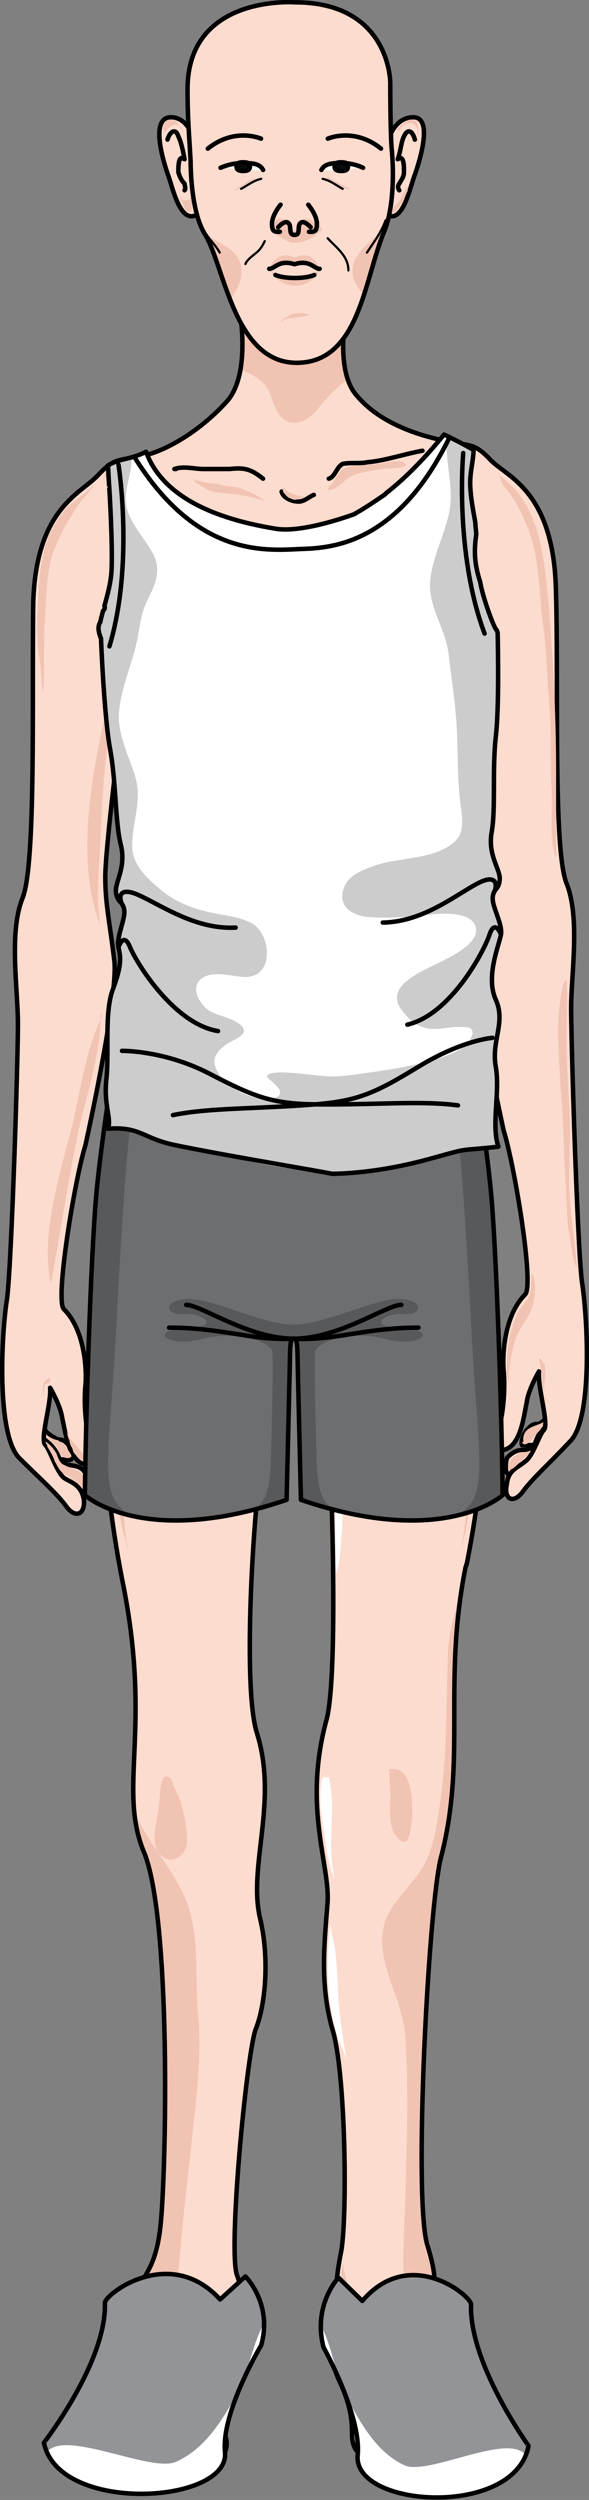 <?xml version="1.0" encoding="utf-8"?>
<!-- Generator: Adobe Illustrator 22.0.0, SVG Export Plug-In . SVG Version: 6.00 Build 0)  -->
<svg version="1.1" id="Layer_1" xmlns="http://www.w3.org/2000/svg" xmlns:xlink="http://www.w3.org/1999/xlink" x="0px" y="0px"
	 width="65.715px" height="278.522px" viewBox="0 0 65.715 278.522" enable-background="new 0 0 65.715 278.522"
	 xml:space="preserve">
<rect x="0" y="0" width="65.715" height="278.522" fill="#808080" stroke="none"/>
<g>
	<path fill-rule="evenodd" clip-rule="evenodd" fill="#FCDCCE" d="M57.081,164.229c-0.854,0.361-0.685-1.264-0.513-1.806
		c0.684-0.723,1.196-0.903,2.051-0.903c1.025-0.181,1.025-0.723,1.367-1.445c0.342-0.723,1.025-1.265,1.709-1.625
		c0.513,0.902-1.367,3.251-1.88,3.974c-0.683,0.722-1.88,1.265-2.222,1.986"/>
	<path fill-rule="evenodd" clip-rule="evenodd" fill="#FCDCCE" d="M61.345,157.731c0,0-0.864,0.739-1.21,0.923
		c-0.346,0-0.692,0-1.037,0.37c-0.519,0.37-1.037,1.478-0.863,2.032c1.728,0.185,3.974-0.739,3.455-2.955"/>
	<path fill="none" stroke="#000000" stroke-width="0.5" stroke-linecap="round" stroke-linejoin="round" stroke-miterlimit="10" d="
		M57.081,164.229c-0.854,0.361-0.685-1.264-0.513-1.806c0.684-0.723,1.196-0.903,2.051-0.903c1.025-0.181,1.025-0.723,1.367-1.445
		c0.342-0.723,1.025-1.265,1.709-1.625c0.513,0.902-1.367,3.251-1.88,3.974c-0.683,0.722-1.88,1.265-2.222,1.986"/>
	<path fill="none" stroke="#000000" stroke-width="0.5" stroke-linecap="round" stroke-linejoin="round" stroke-miterlimit="10" d="
		M61.331,157.731c0,0-0.86,0.728-1.205,0.908c-0.344,0-0.689,0-1.033,0.363c-0.516,0.364-1.032,1.454-0.859,1.999
		c0.516,0,0.859,0,1.376,0"/>
	<path fill-rule="evenodd" clip-rule="evenodd" fill="#FCDCCE" d="M9.272,166.084c0.855,0.181,0.684-1.445,0.342-1.807
		c-0.513-0.902-1.025-0.902-2.051-1.083c-0.854-0.182-0.854-0.542-1.196-1.265c-0.513-0.902-1.025-1.265-1.71-1.807
		c-0.512,0.904,1.368,3.252,1.881,3.975s1.88,1.264,2.222,1.986"/>
	<path fill-rule="evenodd" clip-rule="evenodd" fill="#FCDCCE" d="M5.019,159.406c0,0.177,0.861,0.706,1.206,0.882
		c0.345,0.177,0.688,0,1.033,0.353c0.517,0.352,1.033,1.411,0.69,1.94c-1.723,0.176-3.963-0.529-3.273-2.821"/>
	<path fill="none" stroke="#000000" stroke-width="0.5" stroke-linecap="round" stroke-linejoin="round" stroke-miterlimit="10" d="
		M8.931,166.065c1.196,0.359,1.025-1.44,0.684-1.801c-0.513-0.9-1.025-0.9-2.051-1.08c-0.854-0.18-0.854-0.54-1.196-1.26
		c-0.513-0.9-1.025-1.261-1.71-1.801c-0.512,0.9,1.368,3.24,1.881,3.961c0.513,0.72,1.88,1.26,2.222,1.98"/>
	<path fill="none" stroke="#000000" stroke-width="0.5" stroke-linecap="round" stroke-linejoin="round" stroke-miterlimit="10" d="
		M5.103,159.406c0,0.177,0.84,0.706,1.175,0.882c0.336,0.177,0.672,0,1.008,0.353c0.504,0.352,1.007,1.411,0.672,1.94
		c-0.336,0.176-0.839,0-1.176,0"/>
	<path fill-rule="evenodd" clip-rule="evenodd" fill="#FCDCCE" d="M39.099,32.193c0,0-2.223,8.576,0.685,11.86
		c2.735,3.283,7.353,4.561,10.089,5.108c2.735,0.547,3.077,0.183,4.959,2.189c1.881,1.824,6.84,3.466,7.182,14.048
		c0.341,10.399-0.342,29.191,1.197,33.023c1.538,3.831,0.513,10.035,0.513,13.866c0,4.014,0.684,26.272,1.196,30.469
		c0.684,4.379,1.197,15.508-1.367,17.88c-2.395,2.554-4.275,4.196-5.302,5.656c-1.025,1.276-2.052,0.729-1.709-0.913
		c0.171-1.642,1.196-1.824,2.052-2.555c0.854-0.547,1.539-2.919,2.052-3.466c0.684-0.547-0.684-4.743-0.513-6.568
		c0,0-1.197,2.008-1.368,3.467c-0.343,1.46-0.684,5.655-3.25,5.291c-0.513,0-0.854-0.73,0-2.189c0.685-1.46,0.856-4.926,0.685-6.568
		c-0.171-1.642,0-6.203,2.395-8.574c1.025-1.095-1.197-14.414-2.395-18.245c0,0-3.591-16.056-3.078-20.435
		c0.343-4.378,0.856-6.385,0.856-9.487c0-3.101-1.71-16.967-2.052-18.974c0,0,0.342,14.23-1.71,20.252
		c-1.881,6.021-1.026,10.947,0.855,13.501c1.881,2.554,1.197,3.649,1.368,8.575c0.171,4.927,4.788,28.827-0.342,54.734
		c-0.171,0.547-0.171,0.547-0.171,0.547c-2.565,12.953,0.171,21.164-2.736,32.293c-1.368,5.291-3.077,37.584-1.538,43.058
		c1.709,5.473,0.17,4.926,0.512,6.021c0.172,1.095,1.711,6.751,2.566,8.393c0.684,1.825,3.078,4.014,3.591,4.014
		c0.342,0.183,1.368,1.095,1.026,2.189c-0.343,1.643-1.711,0.547-1.711,0.547c-0.854,2.008-2.222,0.548-2.222,0.548
		c-0.856,2.372-2.907,0.365-2.907,0.365c-1.368,3.284-3.591,0-3.591,0c-0.171,1.642-1.539,1.824-2.907,1.824
		c-1.368,0-2.735-0.547-2.735-2.737c0-1.094,0-2.918-1.369-5.838c-1.367-2.919-0.684-4.014-0.17-7.298
		c0.513-3.466-0.855-1.276,0.342-7.298c0.683-3.831,0.513-20.068-1.026-24.813c-1.368-4.926-0.856-9.487-0.513-13.866
		c0.342-4.195-2.735-10.582-0.172-20.251c1.369-4.379,0.685-25.542,0.343-31.745c-0.514-6.204-2.565-11.859-2.565-15.143
		c0-3.467-1.709-4.014-1.881-0.365c0,3.467-1.367,9.123-2.735,15.509c-1.197,6.567-2.565,27.732-0.854,33.021
		c2.393,7.663-1.026,14.779,0.342,20.616c1.025,4.197,0.684,9.487-0.514,12.407c-1.025,3.102-3.078,24.63-2.052,27.367
		c1.026,2.736,0.171,4.013,0.171,5.108c0,1.095-1.539,6.75-1.71,8.21c-0.171,1.46-0.684,2.371,0.171,4.378
		c0.855,2.19-1.025,3.649-2.906,4.015c-1.711,0.364-2.736-1.277-2.736-1.277c-0.856,2.555-4.445,0.729-4.445,0.729
		c-1.539,1.277-3.078-0.364-3.078-0.364c-1.539,1.276-2.394-0.73-2.394-0.73c-0.684,0.73-1.539,1.095-2.393-0.364
		c-0.856-1.643,0.342-2.555,2.223-3.649c1.881-0.912,2.736-5.291,3.592-6.933c0.683-1.642,2.394-5.838,2.394-5.838
		c-0.685-2.92,1.881-2.372,2.564-8.758c0.684-6.386,1.539-33.57-1.539-40.686c-3.419-7.846,0.685-14.778-2.736-31.382
		c-5.129-26.089-0.513-51.084-0.342-55.828c0.172-4.926-0.513-6.203,1.368-8.575c1.881-2.554,2.736-6.385,0.856-12.588
		c-1.882-6.021-1.71-20.069-1.71-20.069c-0.342,1.824-2.053,15.69-2.053,18.792c0,3.102,0.514,5.108,1.026,9.487
		c0.342,4.378-3.249,20.434-3.249,20.434c-1.197,3.832-3.419,17.333-2.393,18.244c2.393,2.373,2.565,6.934,2.393,8.576
		c-0.171,1.642,0,5.108,0.685,6.567c0.854,1.46,0.513,2.189,0,2.189c-2.565,0.365-2.907-3.831-3.249-5.108
		c-0.172-1.459-1.368-3.466-1.368-3.466c0.171,1.642-1.197,5.838-0.513,6.385c0.513,0.548,1.196,2.919,2.052,3.65
		c0.854,0.547,1.881,0.729,2.223,2.371c0.171,1.643-0.854,2.189-1.881,0.912c-1.026-1.459-2.907-3.101-5.301-5.473
		c-2.566-2.555-2.052-13.684-1.368-17.88c0.513-4.378,1.197-26.455,1.197-30.469c0-4.014-1.026-10.216,0.513-14.048
		c1.539-3.83,1.026-22.623,1.197-33.022C4.045,56.642,9.004,55,10.885,52.993c1.881-2.007,2.223-1.642,4.959-2.189
		c2.735-0.547,6.669-2.919,9.575-6.203c2.736-3.285,1.197-10.765,1.197-10.765L39.099,32.193L39.099,32.193L39.099,32.193z"/>
	<path fill-rule="evenodd" clip-rule="evenodd" fill="#F1C3B3" d="M26.837,41.122c1.052,0.504,2.125,1.001,2.811,1.873
		c0.512,0.65,0.688,1.536,0.996,2.285c1.086,2.637,3.342,2.123,4.805,0.295c1.079-1.348,2.085-2.436,3.352-3.306
		c-1.307-3.875,0.299-10.076,0.299-10.076l-12.482,1.642C26.616,33.835,27.415,37.722,26.837,41.122z"/>
	<path fill-rule="evenodd" clip-rule="evenodd" fill="#F1C3B3" d="M46.6,260.664c1.92,3.908,5.071,7.333,7.928,10.891
		c0.335,0,0.67-0.199,0.816-0.903c0.342-1.095-0.685-2.007-1.026-2.189c-0.513,0-2.906-2.189-3.591-4.014
		c-0.854-1.642-2.394-7.298-2.566-8.393c-0.342-1.095,1.197-0.548-0.512-6.021c-1.539-5.474,0.17-37.767,1.538-43.058
		c2.674-10.236,0.577-18.007,2.219-29.267c-0.732,2.006-1.307,4.046-1.405,6.195c-0.257,5.621-0.064,11.311-0.891,16.892
		c-0.359,2.425-0.686,5.17-1.999,7.304c-0.99,1.607-2.383,2.889-3.402,4.464c-2.992,4.625,1.185,9.418,1.509,14.245
		c0.401,5.976,0.161,11.952,0.012,17.933C45.103,249.782,44.299,255.979,46.6,260.664z"/>
	<path fill-rule="evenodd" clip-rule="evenodd" fill="#F1C3B3" d="M7.123,273.206c0.854,1.459,1.71,1.095,2.393,0.364
		c0,0,0.131,0.304,0.381,0.601c1.312-1.349,2.331-3,3.013-4.997c0.62-1.815,1.135-3.659,1.868-5.434
		c0.686-1.657,1.828-2.954,2.788-4.443c1.709-2.65,2.271-5.126,2.525-8.23c0.351-4.283,0.872-8.548,1.329-12.82
		c0.482-4.494,1.103-9.226,0.683-13.748c-0.365-3.922,0.162-8.067-1.032-11.879c-1.145-3.65-3.928-6.403-5.617-9.785
		c-0.155-0.312-0.302-0.625-0.448-0.939c0.172,1.855,0.557,3.628,1.351,5.448c3.078,7.115,2.223,34.3,1.539,40.686
		c-0.684,6.386-3.249,5.838-2.564,8.758c0,0-1.711,4.196-2.394,5.838c-0.855,1.642-1.711,6.021-3.592,6.933
		C7.465,270.651,6.268,271.563,7.123,273.206z"/>
	<path fill-rule="evenodd" clip-rule="evenodd" fill="#F1C3B3" d="M13.296,147.216c1.681-1.279,2.564-2.977,2.946-5.031
		c0.644-3.453,0.822-7.034,0.586-10.536c-0.247-3.672-0.806-7.407-0.532-11.092c0.228-3.051,1.179-5.688,2.021-8.596
		c3.498-12.088,1.412-25.99-3.374-37.506c-0.839,1.464-1.245,3.459-1.367,5.024c-0.008,0.1-0.037,0.185-0.079,0.258
		c0.003,0.353,0.008,0.705,0.014,1.058c0.124-0.907,0.224-1.581,0.282-1.894c0,0-0.172,14.048,1.71,20.069
		c1.881,6.203,1.025,10.035-0.856,12.588c-1.881,2.372-1.196,3.649-1.368,8.575c-0.106,2.954-1.936,13.759-2.063,27.79
		C11.832,147.996,12.532,147.797,13.296,147.216z"/>
	<path fill-rule="evenodd" clip-rule="evenodd" fill="#F1C3B3" d="M48.291,131.319c1.027,2.603,2.175,5.329,4.314,7.214
		c0.538,0.474,1.093,0.954,1.696,1.352c-0.505-10.327-1.777-17.939-1.865-20.483c-0.171-4.926,0.513-6.021-1.368-8.575
		c-1.881-2.554-2.735-7.48-0.855-13.501c1.721-5.05,1.758-15.872,1.725-19.231c-0.281,0.328-0.902,0.344-1.017-0.194
		c-0.754-3.575-3.936-2.127-4.356,0.494c-0.178,1.112-0.222,2.225-0.245,3.349c-0.058,2.703-0.313,5.395-0.333,8.103
		c-0.026,3.545,0.064,7.103,0.493,10.626c0.425,3.499,0.981,6.853,0.786,10.398C46.891,117.725,45.687,124.722,48.291,131.319z"/>
	<path fill="none" stroke="#000000" stroke-width="0.5" stroke-linecap="round" stroke-linejoin="round" stroke-miterlimit="10" d="
		M39.099,32.193c0,0-2.223,8.576,0.685,11.86c2.735,3.283,7.353,4.561,10.089,5.108c2.735,0.547,3.077,0.183,4.959,2.189
		c1.881,1.824,6.84,3.466,7.182,14.048c0.341,10.399-0.342,29.191,1.197,33.023c1.538,3.831,0.513,10.035,0.513,13.866
		c0,4.014,0.684,26.272,1.196,30.469c0.684,4.379,1.197,15.508-1.367,17.88c-2.395,2.554-4.275,4.196-5.302,5.656
		c-1.025,1.276-2.052,0.729-1.709-0.913c0.171-1.642,1.196-1.824,2.052-2.555c0.854-0.547,1.539-2.919,2.052-3.466
		c0.684-0.547-0.684-4.743-0.513-6.568c0,0-1.197,2.008-1.368,3.467c-0.343,1.46-0.684,5.655-3.25,5.291
		c-0.513,0-0.854-0.73,0-2.189c0.685-1.46,0.856-4.926,0.685-6.568c-0.171-1.642,0-6.203,2.395-8.574
		c1.025-1.095-1.197-14.414-2.395-18.245c0,0-3.591-16.056-3.078-20.435c0.343-4.378,0.856-6.385,0.856-9.487
		c0-3.101-1.71-16.967-2.052-18.974c0,0,0.342,14.23-1.71,20.252c-1.881,6.021-1.026,10.947,0.855,13.501
		c1.881,2.554,1.197,3.649,1.368,8.575c0.171,4.927,4.788,28.827-0.342,54.734c-0.171,0.547-0.171,0.547-0.171,0.547
		c-2.565,12.953,0.171,21.164-2.736,32.293c-1.368,5.291-3.077,37.584-1.538,43.058c1.709,5.473,0.17,4.926,0.512,6.021
		c0.172,1.095,1.711,6.751,2.566,8.393c0.684,1.825,3.078,4.014,3.591,4.014c0.342,0.183,1.368,1.095,1.026,2.189
		c-0.343,1.643-1.711,0.547-1.711,0.547c-0.854,2.008-2.222,0.548-2.222,0.548c-0.856,2.372-2.907,0.365-2.907,0.365
		c-1.368,3.284-3.591,0-3.591,0c-0.171,1.642-1.539,1.824-2.907,1.824c-1.368,0-2.735-0.547-2.735-2.737
		c0-1.094,0-2.918-1.369-5.838c-1.367-2.919-0.684-4.014-0.17-7.298c0.513-3.466-0.855-1.276,0.342-7.298
		c0.683-3.831,0.513-20.068-1.026-24.813c-1.368-4.926-0.856-9.487-0.513-13.866c0.342-4.195-2.735-10.582-0.172-20.251
		c1.369-4.379,0.685-25.542,0.343-31.745c-0.514-6.204-2.565-11.859-2.565-15.143c0-3.467-1.709-4.014-1.881-0.365
		c0,3.467-1.367,9.123-2.735,15.509c-1.197,6.567-2.565,27.732-0.854,33.021c2.393,7.663-1.026,14.779,0.342,20.616
		c1.025,4.197,0.684,9.487-0.514,12.407c-1.025,3.102-3.078,24.63-2.052,27.367c1.026,2.736,0.171,4.013,0.171,5.108
		c0,1.095-1.539,6.75-1.71,8.21c-0.171,1.46-0.684,2.371,0.171,4.378c0.855,2.19-1.025,3.649-2.906,4.015
		c-1.711,0.364-2.736-1.277-2.736-1.277c-0.856,2.555-4.445,0.729-4.445,0.729c-1.539,1.277-3.078-0.364-3.078-0.364
		c-1.539,1.276-2.394-0.73-2.394-0.73c-0.684,0.73-1.539,1.095-2.393-0.364c-0.856-1.643,0.342-2.555,2.223-3.649
		c1.881-0.912,2.736-5.291,3.592-6.933c0.683-1.642,2.394-5.838,2.394-5.838c-0.685-2.92,1.881-2.372,2.564-8.758
		c0.684-6.386,1.197-34.665-1.881-41.78c-2.907-7.115,1.026-13.684-2.395-30.287c-5.129-26.089-0.513-51.084-0.342-55.828
		c0.172-4.926-0.513-6.203,1.368-8.575c1.881-2.554,2.736-6.385,0.856-12.588c-1.882-6.021-1.71-20.069-1.71-20.069
		c-0.342,1.824-2.053,15.69-2.053,18.792c0,3.102,0.514,5.108,1.026,9.487c0.342,4.378-3.249,20.434-3.249,20.434
		c-1.197,3.832-3.419,17.333-2.393,18.244c2.393,2.373,2.565,6.934,2.393,8.576c-0.171,1.642,0,5.108,0.685,6.567
		c0.854,1.46,0.513,2.189,0,2.189c-2.565,0.365-2.907-3.831-3.249-5.108c-0.172-1.459-1.368-3.466-1.368-3.466
		c0.171,1.642-1.197,5.838-0.513,6.385c0.513,0.548,1.196,2.919,2.052,3.65c0.854,0.547,1.881,0.729,2.223,2.371
		c0.171,1.643-0.854,2.189-1.881,0.912c-1.026-1.459-2.907-3.101-5.301-5.473c-2.566-2.555-2.052-13.684-1.368-17.88
		c0.513-4.378,1.197-26.455,1.197-30.469c0-4.014-1.026-10.216,0.513-14.048c1.539-3.83,1.026-22.623,1.197-33.022
		C4.045,56.642,9.004,55,10.885,52.993c1.881-2.007,2.223-1.642,4.959-2.189c2.735-0.547,6.669-2.919,9.575-6.203
		c2.736-3.285,1.197-10.765,1.197-10.765L39.099,32.193L39.099,32.193L39.099,32.193z"/>
	<path fill-rule="evenodd" clip-rule="evenodd" fill="#FCDCCE" d="M27.674,134.329c2.226,1.463,0.514,4.755,1.712,6.949
		c1.027,2.195,2.912,3.292,5.309,3.109c2.226-0.183,3.767-1.463,4.109-3.84c0.172-2.195-0.855-4.755,0.515-6.584"/>
	<path fill="none" stroke="#000000" stroke-width="0.5" stroke-linecap="round" stroke-linejoin="round" stroke-miterlimit="10" d="
		M29.986,131.013c1.556,1.461,1.556,4.933,1.729,7.125c0,1.828,0,2.924,2.246,2.74c1.9-0.182,1.9-1.462,1.9-3.471
		c0-1.827-0.346-3.837,0.346-5.664"/>
	<path fill="none" stroke="#000000" stroke-width="0.5" stroke-linecap="round" stroke-linejoin="round" stroke-miterlimit="10" d="
		M44.741,271.943c0-0.547-0.525-1.822-0.877-2.552"/>
	<path fill="none" stroke="#000000" stroke-width="0.5" stroke-linecap="round" stroke-linejoin="round" stroke-miterlimit="10" d="
		M48.49,271.943c0-0.542-1.011-1.988-1.516-2.712"/>
	<path fill="none" stroke="#000000" stroke-width="0.5" stroke-linecap="round" stroke-linejoin="round" stroke-miterlimit="10" d="
		M51.44,271.784c0,0-0.35-0.724-0.526-0.724c-0.175-0.361-0.35-0.723-0.526-0.902c-0.35-0.362-0.702-0.543-0.702-1.086"/>
	<path fill="none" stroke="#000000" stroke-width="0.5" stroke-linecap="round" stroke-linejoin="round" stroke-miterlimit="10" d="
		M53.675,271.225c-0.173-0.376-0.344-0.564-0.516-0.939c-0.173-0.189-0.344-0.564-0.516-0.752c-0.172-0.188-1.203-0.564-1.031-0.94"
		/>
	<path fill="none" stroke="#000000" stroke-width="0.5" stroke-linecap="round" stroke-linejoin="round" stroke-miterlimit="10" d="
		M19.459,273.778c0-0.367,0.159-0.735,0.159-1.103c0.159-0.368,0.319-0.735,0.319-1.104c0.159-0.734,0.159-1.286,0.159-2.02"/>
	<path fill="none" stroke="#000000" stroke-width="0.5" stroke-linecap="round" stroke-linejoin="round" stroke-miterlimit="10" d="
		M14.927,274.496c-0.174-0.184,0-0.732,0.175-1.097c0.174-0.183,0.521-0.365,0.869-0.548c0.174-0.366,0.174-0.914,0.348-1.28
		c0.175-0.548,0.349-0.914,0.349-1.462"/>
	<path fill="none" stroke="#000000" stroke-width="0.5" stroke-linecap="round" stroke-linejoin="round" stroke-miterlimit="10" d="
		M11.882,274.097c0-0.365,0.173-0.911,0.345-1.276c0.174-0.547,0.347-0.729,0.691-1.094c0.518-0.365,0.691-0.912,1.037-1.458"/>
	<path fill="none" stroke="#000000" stroke-width="0.5" stroke-linecap="round" stroke-linejoin="round" stroke-miterlimit="10" d="
		M9.33,273.618c0.169-0.554,0.338-1.109,0.508-1.849c0.169-0.37,0.169-0.555,0.508-0.924c0.34-0.186,1.696-0.555,1.357-1.294"/>
	<path fill="none" stroke="#000000" stroke-width="0.5" stroke-linecap="round" stroke-linejoin="round" stroke-miterlimit="10" d="
		M14.115,64.256c0.159,0.729,0.638,1.458,0.797,2.186c0,0.911,0,1.457-0.159,2.368c-0.319,1.276-0.478,2.733-0.638,4.19
		c-0.16,2.004-0.319,4.371-0.319,6.011"/>
	<path fill="none" stroke="#000000" stroke-width="0.5" stroke-linecap="round" stroke-linejoin="round" stroke-miterlimit="10" d="
		M51.407,63.938c0.17,0.548-0.513,1.462-0.685,2.011c0,0.549,0,1.098,0,1.647c0.172,1.462,0.342,2.926,0.513,4.389
		c0.342,1.829,0.513,3.841,0.684,5.67"/>
	<path fill="#F1C3B3" d="M17.738,70.875c0-0.792,0.606-1.435,1.355-1.435c0.749,0,1.356,0.643,1.356,1.435
		c0,0.794-0.607,1.436-1.356,1.436C18.345,72.311,17.738,71.669,17.738,70.875L17.738,70.875z"/>
	<path fill="#F1C3B3" d="M44.75,70.875c0-0.792,0.588-1.435,1.315-1.435c0.727,0,1.317,0.643,1.317,1.435
		c0,0.794-0.59,1.436-1.317,1.436C45.338,72.311,44.75,71.669,44.75,70.875L44.75,70.875z"/>
	<path fill="none" stroke="#000000" stroke-width="0.5" stroke-linecap="round" stroke-linejoin="round" stroke-miterlimit="10" d="
		M19.629,52.252h-0.17c1.023-0.359,2.217,0,3.239,0c1.023,0,2.047,0,2.898,0c1.705-0.179,2.388,0,3.752,1.077"/>
	<path fill="none" stroke="#000000" stroke-width="0.5" stroke-linecap="round" stroke-linejoin="round" stroke-miterlimit="10" d="
		M31.423,54.765c0.171,0.745,1.195,1.117,1.88,1.117c0.683,0,1.195-0.558,1.708-0.745"/>
	<path fill="none" stroke="#000000" stroke-width="0.5" stroke-linecap="round" stroke-linejoin="round" stroke-miterlimit="10" d="
		M36.686,53.329c0.686-0.183,0.856-1.281,1.542-1.647c0.856-0.183,1.884,0,2.74-0.183c2.056-0.183,4.11-0.916,6.166-1.281"/>
	<path fill="none" stroke="#000000" stroke-width="0.5" stroke-linecap="round" stroke-linejoin="round" stroke-miterlimit="10" d="
		M32.061,61.624c0,0.16,1.555,0,2.073,0"/>
	<path fill="none" stroke="#000000" stroke-width="0.5" stroke-linecap="round" stroke-linejoin="round" stroke-miterlimit="10" d="
		M32.379,64.096c0.346,0.718,1.556,0.18,2.074,0.18"/>
	<path fill="none" stroke="#000000" stroke-width="0.5" stroke-linecap="round" stroke-linejoin="round" stroke-miterlimit="10" d="
		M32.061,68.643c0,0.159,1.566,0,1.914,0"/>
	<path fill="none" stroke="#000000" stroke-width="0.5" stroke-linecap="round" stroke-linejoin="round" stroke-miterlimit="10" d="
		M29.986,77.632c1.202-0.364,2.062-1.094,3.436-1.094c1.374,0,2.233,0.547,3.264,1.276"/>
	<path fill="none" stroke="#000000" stroke-width="0.5" stroke-linecap="round" stroke-linejoin="round" stroke-miterlimit="10" d="
		M33.655,87.801c-0.683,0.184-1.194-0.734-2.047-0.367c-0.683,0.367-1.535,1.102-2.048,1.837c-0.853,1.101-1.535,2.571-2.047,3.857"
		/>
	<path fill="none" stroke="#000000" stroke-width="0.5" stroke-linecap="round" stroke-linejoin="round" stroke-miterlimit="10" d="
		M21.852,100.625c-0.513,1.256-1.368,1.794-2.393,2.154"/>
	<path fill="none" stroke="#000000" stroke-width="0.5" stroke-linecap="round" stroke-linejoin="round" stroke-miterlimit="10" d="
		M35.33,88.901c2.065,1.464,3.098,4.392,4.303,6.77c0.516,1.281,1.205,2.745,2.065,3.659c0.688,0.915,2.409,2.013,3.442,2.013"/>
	<path fill-rule="evenodd" clip-rule="evenodd" fill="#343434" d="M32.762,107.883c-0.351-0.551-0.526-1.101,0-1.467
		c0.352-0.367,1.053-0.367,0.878,0.183C33.288,106.782,32.061,107.149,32.762,107.883"/>
	<path fill-rule="evenodd" clip-rule="evenodd" fill="#343434" d="M15.63,114.822c1.021,0.539,1.702,1.436,2.553,2.154"/>
	<path fill-rule="evenodd" clip-rule="evenodd" fill="#343434" d="M50.165,114.981c-0.334,0.897-1.334,1.615-1.835,2.154"/>
	<path fill="none" stroke="#000000" stroke-width="0.5" stroke-linecap="round" stroke-linejoin="round" stroke-miterlimit="10" d="
		M27.514,134.329c2.397,1.646,0.685,4.755,1.884,6.949c1.028,2.379,2.912,3.292,5.138,3.109c2.397,0,3.767-1.28,4.109-3.84
		c0.343-2.195-0.685-4.755,0.514-6.584"/>
	<path fill-rule="evenodd" clip-rule="evenodd" fill="#F1C3B3" d="M30.705,35.224c0.172,0,0.172-0.17,0.344-0.17
		c0.344-0.342,0.689-0.342,1.204-0.342c0.518-0.17,1.205-0.17,1.722-0.341c-0.517-0.342-1.204-0.172-1.722-0.172
		c-0.516,0.172-1.032,0.513-1.376,0.855"/>
	<path fill-rule="evenodd" clip-rule="evenodd" fill="#F1C3B3" d="M21.612,53.329c0.515,0.365,1.714,0.546,2.399,0.546
		c0.686,0.182,1.542,0.365,2.228,0.365c1.371,0.365,2.4,0.911,3.428,1.641c-1.37-0.547-2.742-0.73-4.284-0.911
		c-0.686,0-1.543-0.183-2.229-0.365c-0.514-0.365-1.027-0.729-1.542-0.911c0,0,0,0,0.171,0"/>
	<path fill-rule="evenodd" clip-rule="evenodd" fill="#F1C3B3" d="M31.423,54.463c0-0.177,0.17,0.177,0.17,0.355
		c0.17,0.176,0.51,0.709,0.85,0.709c0.511,0.354,1.021,0,1.532-0.177c-0.852-0.177-1.872-0.356-2.382-1.064"/>
	<path fill-rule="evenodd" clip-rule="evenodd" fill="#F1C3B3" d="M31.103,61.305c0.337,0,0.844,0,1.183,0
		c0.506-0.159,1.013-0.159,1.689-0.319c-1.014-0.319-1.858-0.319-2.703,0.319"/>
	<path fill-rule="evenodd" clip-rule="evenodd" fill="#F1C3B3" d="M31.263,63.777c0.851-0.16,1.701,0.478,2.552,0.319
		c-0.339-0.319-1.701-0.638-2.212-0.479"/>
	<path fill-rule="evenodd" clip-rule="evenodd" fill="#F1C3B3" d="M31.041,68.643h-0.178c0.884,0,1.59-0.359,2.474-0.359
		c-0.354-1.077-1.767,0.179-2.119,0.359"/>
	<path fill-rule="evenodd" clip-rule="evenodd" fill="#F1C3B3" d="M35.809,132.129c-0.337,0.913-0.505,2.191-0.505,3.286
		c0,1.278,0.168,2.556,0,3.651c-0.169,0.548-0.337,1.278-0.674,1.278s-0.337,0-0.337-0.183c0-0.183,0.169-0.365,0.169-0.548
		c0-0.365,0.168-0.729,0.168-1.095c0-1.643,0.169-4.016,0.842-5.659C35.472,132.677,35.64,132.311,35.809,132.129"/>
	<path fill-rule="evenodd" clip-rule="evenodd" fill="#F1C3B3" d="M36.013,138.052c0,0.181,0,0.362,0,0.723c0,0.361,0,0.722,0,1.263
		c-0.169,0.542-0.505,0.903-0.843,1.264c1.348-0.541,1.516-1.986,1.011-3.43"/>
	<path fill-rule="evenodd" clip-rule="evenodd" fill="#F1C3B3" d="M13.591,65.612c1.88,0.91,0.171,7.643-0.171,9.462
		c-0.342,2.548-1.025,4.914-1.367,7.461c-0.513,3.64-0.684,7.46-0.854,11.282c-0.171,3.093-0.513,6.187,0,9.28
		c-2.906-7.279-0.854-17.469,0.854-24.93c0.854-4.185,1.709-8.188,1.709-12.556"/>
	<path fill-rule="evenodd" clip-rule="evenodd" fill="#F1C3B3" d="M55.668,52.931c4.484,3.105,5.001,8.769,5.518,14.066
		c0.518,6.212,0.861,12.606,0.861,19c0,3.289,0,6.395,0,9.683c-0.861-2.375-0.344-5.299-0.517-7.856
		c-0.172-2.923,0-5.664-0.172-8.587c-0.346-3.471-0.346-6.942-0.862-10.23c-0.345-3.105-0.345-6.76-1.38-9.5
		c-0.518-1.644-1.897-4.567-3.104-5.481l0.172,0.183"/>
	<path fill-rule="evenodd" clip-rule="evenodd" fill="#F1C3B3" d="M56.734,163.952c-0.348-1.488,1.222-2.232,2.443-2.232
		c0,0.186-0.872,0.744-1.047,1.116c-0.523,0.373-0.872,0.931-1.396,0.931"/>
	<path fill-rule="evenodd" clip-rule="evenodd" fill="#F1C3B3" d="M58.391,160.663L58.391,160.663
		c-0.171-1.66,1.197-1.66,2.223-2.213c0,0.737-0.685,1.106-1.025,1.659c-0.172,0.185-1.025,1.291-1.368,0.554"/>
	<path fill-rule="evenodd" clip-rule="evenodd" fill="#F1C3B3" d="M60.135,151.351c0.173,0.911,0.346,1.64,0.346,2.553
		c0.173,0.911,0.345,1.64,0.691,2.552c-0.519-0.912-0.519-2.006-0.347-2.917c0-0.548,0-1.095,0-1.459
		c-0.172-0.182-0.345-0.364-0.518-0.729"/>
	<path fill-rule="evenodd" clip-rule="evenodd" fill="#F1C3B3" d="M63.207,109.159c0.165,2.191,0,4.383,0,6.393
		c0,2.739,0.165,5.478,0.33,8.218c0.165,3.104-0.165,6.21,0,9.314c0.165,2.739,0.659,5.479,0.824,8.218
		c-0.659-1.278-0.659-3.287-0.989-4.566c-0.165-2.009-0.165-3.835-0.329-5.844c-0.165-3.105-0.165-6.209-0.494-9.497
		c-0.165-3.835-0.659-8.035,0.329-11.871"/>
	<path fill-rule="evenodd" clip-rule="evenodd" fill="#F1C3B3" d="M48.499,104.932c0.507,0.913,0.507,2.375,0.675,3.471
		c0.169,0.731,0.507,1.462,0.844,2.193c0.506,1.096,1.518,1.827,1.686,3.105c0.507,1.644,0.169,3.654,0.169,5.298
		c0,2.558,0.507,4.933,0.844,7.308c-1.013-2.192-1.181-4.75-1.181-7.308c0-0.548,0.168-2.01-0.169-2.558
		c-0.169-0.365-0.675-0.183-1.182,0c0.844-0.731,1.182-2.009,0.844-3.105c-0.337-1.279-1.518-0.914-2.53-1.096
		c-0.169-1.097,0.169-2.375,0-3.472C48.499,107.49,48.499,106.211,48.499,104.932"/>
	<path fill-rule="evenodd" clip-rule="evenodd" fill="#F1C3B3" d="M38.925,138.51c0.516,2.771-0.687,6.279-3.436,6.649
		c1.203,0.37,3.264-0.738,3.779-2.031c0.688-1.479,0.172-2.77-0.172-4.063"/>
	<path fill-rule="evenodd" clip-rule="evenodd" fill="#F1C3B3" d="M5.103,160.603c0.505,0.37,0.842,0.739,1.179,1.296
		c0.168,0.37,0.337,1.11,0.842,1.296c1.011,0.556,2.188,0.556,2.357,1.852c0,0.37,0.168,0.74-0.169,0.74
		c-0.168,0-0.505-0.37-0.673-0.555c-0.505-0.371-0.842-0.741-1.347-0.926c-0.674-0.371-0.843-0.927-1.179-1.482
		c-0.169-0.555-0.506-1.11-0.843-1.666c0-0.185,0-0.185-0.168-0.37"/>
	<path fill-rule="evenodd" clip-rule="evenodd" fill="#F1C3B3" d="M5.103,159.725c0.169,0.359,0.169,0.538,0.338,0.718
		c0.169,0.18,0.506,0.359,0.675,0.538c0.339,0.359,0.507,0.898,0.846,1.256c0.168,0.181,0.844,0.36,1.013,0
		c0-0.179-0.507-0.896-0.676-1.075c-0.169-0.359-0.676-0.539-0.844-0.719c-0.339,0-1.014-0.358-1.183-0.538"/>
	<path fill-rule="evenodd" clip-rule="evenodd" fill="#F1C3B3" d="M7.415,159.406c0,0,0.173,0.898,0.346,1.077
		c0,0.358,0.173,0.718,0.346,0.897c0,0.358,0.173,0.538,0.346,0.718c0.173,0.18,0.346,0.538,0.691,0.538
		c0.173,0.18,0.519,0.18,0.691,0.18c0.345,0,0.69,0.18,0.518-0.18c-0.174-0.18-0.518-0.358-0.691-0.358
		c-0.346-0.359-0.691-0.539-0.864-0.898C8.279,160.841,7.588,160.124,7.415,159.406"/>
	<path fill-rule="evenodd" clip-rule="evenodd" fill="#F1C3B3" d="M5.581,154.07c-0.176,0-0.351,0-0.526,0.189
		c-0.176,0.188-0.176,0.942-0.176,1.319c-0.175-0.754-0.175-1.885,0.702-2.073"/>
	<path fill-rule="evenodd" clip-rule="evenodd" fill="#F1C3B3" d="M11.229,112.828c0,4.553-1.388,8.558-2.428,12.929
		c-1.215,5.826-2.083,11.654-3.123,17.299c-1.215-5.463,1.04-12.383,2.429-17.846c0.867-3.824,1.561-8.558,3.296-12.019"/>
	<path fill-rule="evenodd" clip-rule="evenodd" fill="#F1C3B3" d="M14.133,51.75c-0.685-0.176-1.371,0-1.885,0.526
		c-0.172,0-0.686,0.526-0.515,0.878c0.172,0.175,1.028-0.352,1.371-0.527c0.515,0,1.028,0,1.542,0.176c0.172,0,0.857,0.352,1.2,0
		C16.188,52.452,14.476,51.926,14.133,51.75"/>
	<path fill-rule="evenodd" clip-rule="evenodd" fill="#F1C3B3" d="M10.525,53.888c-0.862,1.091-2.241,1.819-3.276,2.911
		c-1.207,1.456-2.069,3.093-2.414,4.913c-0.518,2.184-0.518,4.548-0.69,6.914c0,1.455,0,2.911,0.172,4.367
		c0.346,1.273,0.173,2.911,0.518,4.185c0.173-2.729,0-5.458,0.173-8.188c0.172-2.183,0.172-4.549,0.69-6.732
		c0.518-1.638,1.38-3.457,2.242-4.731c0.689-1.273,1.552-2.184,2.414-3.274"/>
	<path fill-rule="evenodd" clip-rule="evenodd" fill="#F1C3B3" d="M36.698,54.236c0.517-0.369,0.86-1.293,1.376-1.847
		c0.688-0.554,1.204-0.369,2.064-0.554c1.032,0,2.236-0.185,3.269-0.37c0.516,0,1.548-0.37,1.893,0.37
		c-0.516,0.369-1.893,0.369-2.408,0.369c-1.204,0.185-2.408,0.37-3.441,0.739c-1.031,0.369-1.72,1.662-2.924,1.662"/>
	<path fill-rule="evenodd" clip-rule="evenodd" fill="#F1C3B3" d="M15.49,110.994c-1.206,1.824-2.067,3.101-1.896,5.656
		c0.345,2.918,0.173,6.02-0.517,8.939c0.517-2.189,0.861-4.379,1.034-6.568c0.172-0.912,0.861-4.014,2.066-2.19
		c-0.688-0.546-2.066-1.642-1.378-2.736c0.345-1.095,1.895-0.913,2.584-0.365c-0.689-1.094-1.894-1.094-1.723-2.736"/>
	<path fill-rule="evenodd" clip-rule="evenodd" fill="#F1C3B3" d="M13.228,129.976c-0.505,1.641-0.337,3.83-0.337,5.654
		c-0.168,1.824-0.168,3.648-0.336,5.472c-0.169,3.83-0.169,7.661-0.506,11.309c-0.168,3.465,0.169,7.295,0.506,10.761
		c0.336,3.831,1.01,7.661,2.356,11.309c-0.842-2.006-1.01-4.377-1.178-6.566c-0.337-2.735-0.506-5.653-0.674-8.39
		c-0.337-4.195,0-8.208,0-12.402c0-3.284-0.169-6.567,0.337-9.85c0.168-1.824-0.169-4.377,0.168-6.201"/>
	<path fill-rule="evenodd" clip-rule="evenodd" fill="#F1C3B3" d="M19.072,198.178c-1.374-1.286-1.203,2.574-1.374,3.31
		c-0.172,1.471-1.031,3.861,0.171,5.147c1.031,1.105,2.577,0.368,2.921-0.918c0.344-1.288-0.516-5.148-1.03-5.884"/>
	<path fill-rule="evenodd" clip-rule="evenodd" fill="#F1C3B3" d="M43.394,197.121c2.702-0.548,2.702,3.833,2.533,5.84
		c-0.168,1.644-0.506,3.104-1.688,1.644c-1.014-1.277-0.676-3.285-0.676-4.746"/>
	<path fill-rule="evenodd" clip-rule="evenodd" fill="#F1C3B3" d="M16.166,254.022c-0.342,0.549-0.684,1.464-0.855,2.014
		c0,0.366,0.171,0.549,0.171,0.916c0,0.365-0.171,0.915-0.343,1.281c-0.341,1.099-0.854,2.197-1.366,3.296
		c-0.343,0.732-0.684,1.465-0.855,2.197c-0.341,1.099-0.683,2.197-1.196,3.113c0.172-0.55,0.514-1.099,0.856-1.648
		c0.513-1.099,0.853-2.015,1.366-3.112c0.684-1.282,1.196-2.565,1.71-4.029c0.171-0.732,0.513-1.647,0.513-2.563
		c0.171-0.549,0-1.099,0.342-1.647"/>
	<path fill-rule="evenodd" clip-rule="evenodd" fill="#F1C3B3" d="M38.254,251.685c0,1.278-0.518,2.74,0,4.02
		c0.519,1.096,0,2.558-0.346,3.837c-0.172,1.096-0.345,2.375-0.172,3.288c0.345,1.645,1.382,3.107,1.9,4.567
		c-0.346-1.645-1.036-3.288-1.21-4.933c-0.346-1.645,0.519-3.288,0.864-4.933C39.464,255.521,38.254,253.694,38.254,251.685"/>
	<path fill-rule="evenodd" clip-rule="evenodd" fill="#F1C3B3" d="M47.66,256.414c0.171,0.911,0.686,2.005,0.856,2.917
		c0.343,0.911,0.514,1.822,0.686,2.734c0.515,1.823,1.37,3.099,2.398,4.375c-1.884-0.729-2.57-3.828-3.255-5.651
		c-0.343-1.094-1.371-3.464-1.028-4.558"/>
	<path fill-rule="evenodd" clip-rule="evenodd" fill="#F1C3B3" d="M44.071,271.385c0.335,0.362,0.168,0.725-0.168,0.906
		c-0.334,0-0.502-0.182-0.837-0.182c0.167,0.363,0.167,0.726,0.335,1.088c0,0.181,0,0.181,0.168,0.181
		c0.167,0,0.502-0.181,0.502-0.362c0.335-0.362,0.67-1.269,0.168-1.631"/>
	<path fill-rule="evenodd" clip-rule="evenodd" fill="#F1C3B3" d="M47.532,272.156c0.479,0,0.32-0.744,0.32-0.931
		c0.318,0.186,0.478,0.931,0.159,1.303c0,0-0.319,0.372-0.479,0.372c0,0,0-0.186,0-0.372"/>
	<path fill-rule="evenodd" clip-rule="evenodd" fill="#F1C3B3" d="M50.404,271.736c0.175,0.176,0.526-0.351,0.526-0.351
		c0,0.175,0.351,0.351,0.175,0.526c0,0.176-0.526,0.352-0.526,0"/>
	<path fill-rule="evenodd" clip-rule="evenodd" fill="#F1C3B3" d="M49.526,268.434c0,0.191,0.159,0.191,0.319,0.383
		c0,0.191,0.16,0.383,0.16,0.574c0-0.383,0-0.957-0.32-0.957"/>
	<path fill-rule="evenodd" clip-rule="evenodd" fill="#F1C3B3" d="M51.44,268.294c0.319,0,0.479,0.179,0.479,0.538
		c0-0.359,0-0.538-0.319-0.717"/>
	<path fill-rule="evenodd" clip-rule="evenodd" fill="#F1C3B3" d="M52.956,270.907c0.199,0.173,0.199,0.346,0,0.518
		c0,0-0.399,0.347-0.199,0.347c0.398,0.172,0.599-0.347,0.599-0.347c0-0.172,0-0.345-0.2-0.518"/>
	<path fill-rule="evenodd" clip-rule="evenodd" fill="#F1C3B3" d="M46.576,268.633L46.576,268.633
		c0.358,0.199,0.718,0.199,0.718,0.598c0-0.199-0.18-0.797-0.539-0.797"/>
	<path fill-rule="evenodd" clip-rule="evenodd" fill="#F1C3B3" d="M43.704,269.231c0.16-0.159,0.478,0.32,0.478,0.479
		c0.319-0.159-0.159-0.639-0.478-0.639"/>
	<path fill-rule="evenodd" clip-rule="evenodd" fill="#F1C3B3" d="M24.376,269.391c-0.339,0-0.845,0.183-0.845,0.364
		c-0.17,0.367-0.17,1.097-0.17,1.462c-0.168,0.73-0.168,1.462-0.168,2.376c-0.338,0-0.338-0.184-0.507-0.184
		c-0.169-0.183-0.338-0.183-0.507-0.366h-0.169c0.507,0.55,0.507,1.279,0.169,1.828c0.507,0.182,1.014-0.366,1.521-0.73
		c0.337-0.183,0.676-0.548,0.844-0.914c0.338-0.548,0.169-1.097,0.169-1.643c0-0.366-0.169-0.732-0.169-1.278l-0.168-0.731"/>
	<path fill-rule="evenodd" clip-rule="evenodd" fill="#F1C3B3" d="M11.547,272.9c0,0.178,0,0.532-0.175,0.71
		c0,0.177-0.352,0.531-0.527,0c0.176,0.353,0.176,0.886,0.527,0.708c0.35-0.355,0.35-0.886,0.35-1.24"/>
	<path fill-rule="evenodd" clip-rule="evenodd" fill="#F1C3B3" d="M8.978,271.943c-0.176,0.367,0,0.918-0.526,0.734
		c0.175,0.184,0.175,0.366,0.175,0.733c0,0.184-0.175,0.367,0.176,0.367c0.527-0.184,0.352-1.468,0.352-1.835"/>
	<path fill-rule="evenodd" clip-rule="evenodd" fill="#F1C3B3" d="M13.955,269.742c0.319,0,0.319,0.176,0.319,0.527
		c0.319-0.352,0.159-0.703-0.159-0.878"/>
	<path fill-rule="evenodd" clip-rule="evenodd" fill="#F1C3B3" d="M16.508,269.737c0.351,0.173,0.701,0.173,0.701,0.69
		c0.176-0.345,0.176-1.036-0.351-1.036"/>
	<path fill-rule="evenodd" clip-rule="evenodd" fill="#F1C3B3" d="M19.937,269.012c0.318,0,0.318,0.359,0.318,0.539
		c0.319-0.18,0.16-0.719-0.159-0.719"/>
	<path fill-rule="evenodd" clip-rule="evenodd" fill="#F1C3B3" d="M52.966,130.534c0,0,2.542,25.144-1.525,42.271
		C51.44,172.805,53.813,160.234,52.966,130.534L52.966,130.534z"/>
	<path fill-rule="evenodd" clip-rule="evenodd" fill="#FFFFFF" d="M34.612,146.053c0.17,2.01,0.682,4.384,1.022,6.393
		c0.341,2.009,0.681,3.836,1.022,5.662c0.341,2.923,0.511,5.662,0.681,8.585c0.171,2.74,0,5.663,0.171,8.585
		c0.511-1.461,0.511-3.653,0.682-5.114c0-2.191,0.171-4.384,0-6.393c-0.171-3.105-0.682-6.027-1.363-9.132
		c-0.341-1.826-0.682-3.836-1.022-5.662c0-0.731-0.17-3.288-0.852-3.288"/>
	<path fill-rule="evenodd" clip-rule="evenodd" fill="#FFFFFF" d="M36.008,198.008c-0.519,1.84-0.173,4.23,0.173,6.255
		c0.173,1.472,0.519,3.863,1.21,5.15c-1.037-3.679,0.173-7.727-0.691-11.405"/>
	<path fill-rule="evenodd" clip-rule="evenodd" fill="#FFFFFF" d="M36.857,214.439c-0.331,2.556-0.331,5.294-0.165,7.668
		c0.165,1.278,0.331,2.373,0.662,3.651c0.166,1.277,0.994,2.557,1.325,3.834c-0.497-3.104-0.994-5.843-0.994-8.945
		c-0.165-1.643-0.165-3.652-0.662-5.113"/>
	<path fill-rule="evenodd" clip-rule="evenodd" fill="#F1C3B3" d="M32.528,86.921c-1.191,0-2.042,0-3.063,0.909
		c-0.851,0.727-1.531,1.999-2.212,3.089c-1.531,2.543-2.723,5.452-4.765,7.632c1.872-2.363,5.445-14.356,10.209-11.813"/>
	<path fill-rule="evenodd" clip-rule="evenodd" fill="#F1C3B3" d="M31.582,76.165c-2.094-0.185-2.269,1.847-2.792,3.324
		c0-1.661,0.349-3.139,2.094-3.509"/>
	<path fill-rule="evenodd" clip-rule="evenodd" fill="#F1C3B3" d="M15.479,66.673c0.709,2.384-0.886,5.136,0.531,7.154
		c-0.531-1.284,0.178-2.568,0.178-3.852c0-1.101-0.354-2.385-0.709-3.486"/>
	<path fill-rule="evenodd" clip-rule="evenodd" fill="#F1C3B3" d="M30.545,130.876c0.697,0.728,1.047,1.637,1.395,2.547
		c0.349,1.092,0.175,2.183,0.524,3.094c0.873-2.002,0-4.549-1.744-5.822"/>
	<path fill-rule="evenodd" clip-rule="evenodd" fill="#F1C3B3" d="M28.311,134.332c0.519-0.184,0.864,1.658,1.037,2.211
		c0,0.553,0.173,1.106,0.173,1.658c0,0.369-0.173,0.737,0,1.105c0.863-0.553,0.519-5.343-0.691-5.159"/>
	<path fill-rule="evenodd" clip-rule="evenodd" fill="#F1C3B3" d="M59.291,141.859c0,0.911,0,1.822-0.342,2.733
		c-0.513,0.728-1.025,1.275-1.367,2.003c-0.341,0.91-0.684,2.004-0.854,3.096c-0.171,1.275-0.341,2.914,0,4.372
		c0.171-2.55,0.342-4.736,1.88-6.922c1.025-1.457,1.368-3.46,0.855-5.1"/>
	<g>
		<g>
			<path fill="#6D6E70" d="M54.781,132.835c-0.63-6.635-2.442-17.694-2.442-17.694c0.518-0.346,0.222-2.472,0-3.123
				c-0.223-0.65-0.481-0.302-3.146,0.304c-2.665,0.607-14.027,1.171-16.419,1.171c-2.391,0-13.753-0.564-16.418-1.171
				c-2.664-0.606-2.924-0.954-3.146-0.304c-0.222,0.651-0.518,2.776,0,3.123c0,0-1.814,11.059-2.442,17.694
				c-0.629,6.636-1.221,25.544-1.295,33.741c0,0,6.514,5.984,22.503,0.521c0,0,0.286-12.014,0.347-14.485
				c0.06-2.472-0.007-3.469,0.452-3.469c0.459,0,0.394,0.997,0.454,3.469c0.061,2.472,0.347,14.485,0.347,14.485
				c15.988,5.464,22.503-0.521,22.503-0.521C56.003,158.378,55.41,139.471,54.781,132.835z"/>
			<g>
				<path fill="#58595B" d="M32.773,116.876c0,0-15.581-1.188-15.937-2.227c-0.354-1.038-0.074-2.107,3.326-1.846
					c-1.682-0.15-3.074-0.314-3.808-0.481c-2.664-0.606-2.924-0.954-3.146-0.304c-0.222,0.651-0.518,2.776,0,3.123
					c0,0-0.001,0.012-0.004,0.027C15.407,115.763,20.637,116.463,32.773,116.876z"/>
				<path fill="#58595B" d="M32.773,116.876c0,0,15.582-1.188,15.938-2.227c0.354-1.038,0.074-2.107-3.326-1.846
					c1.683-0.15,3.074-0.314,3.808-0.481c2.665-0.606,2.924-0.954,3.146-0.304c0.222,0.651,0.518,2.776,0,3.123
					c0,0,0.002,0.012,0.004,0.027C50.142,115.763,44.91,116.463,32.773,116.876z"/>
				<g>
					<path fill="#58595B" d="M19.95,116.154l-6.955-1.39c0.046,0.176,0.114,0.31,0.214,0.376c0,0-1.814,11.059-2.442,17.694
						c-0.629,6.636-1.221,25.544-1.295,33.741c0,0,1.789,1.638,5.783,2.417c-4.593-1.528-3.092-5.675-2.333-20.255
						c0.76-14.585,1.461-24.359,2.339-28.835C16.138,115.428,18.678,116.031,19.95,116.154z"/>
					<path fill="#58595B" d="M44.775,147.963c-4.269-0.166-1.605-1.759,0.319-1.569s2.397-1.453-0.319-1.673
						c-2.715-0.219-8.46,2.859-12.002,2.859c-3.54,0-9.286-3.078-12.002-2.859c-2.716,0.22-2.243,1.862-0.318,1.673
						c1.924-0.189,4.589,1.403,0.318,1.569c-4.27,0.165-2.317,2.263,1.784,1.21c4.101-1.053,7.816,0.445,7.848,1.486
						c0.03,1.041,0.043,3.383-0.094,8.5c-0.137,5.118,0.09,8.447-2.577,9.184c1.333-0.325,2.746-0.736,4.242-1.247
						c0,0,0.286-12.014,0.347-14.485c0.06-2.472-0.007-3.469,0.452-3.469c0.459,0,0.394,0.997,0.454,3.469
						c0.061,2.472,0.347,14.485,0.347,14.485c1.495,0.511,2.908,0.922,4.24,1.247c-2.665-0.736-2.439-4.065-2.576-9.184
						c-0.137-5.117-0.125-7.459-0.094-8.5c0.031-1.041,3.747-2.539,7.848-1.486C47.094,150.226,49.046,148.128,44.775,147.963z"/>
					<path fill="#58595B" d="M50.292,168.993c3.995-0.779,5.785-2.417,5.785-2.417c-0.074-8.197-0.667-27.105-1.296-33.741
						c-0.63-6.635-2.442-17.694-2.442-17.694c0.099-0.066,0.169-0.2,0.214-0.376l-6.956,1.39c1.273-0.123,3.813-0.726,4.69,3.749
						c0.878,4.476,1.58,14.25,2.338,28.835C53.384,163.318,54.885,167.464,50.292,168.993z"/>
				</g>
			</g>
			
				<path fill="none" stroke="#000000" stroke-width="0.5" stroke-linecap="round" stroke-linejoin="round" stroke-miterlimit="10" d="
				M54.781,132.835c-0.63-6.635-2.442-17.694-2.442-17.694c0.518-0.346,0.222-2.472,0-3.123c-0.223-0.65-0.481-0.302-3.146,0.304
				c-2.665,0.607-14.027,1.171-16.419,1.171c-2.391,0-13.753-0.564-16.418-1.171c-2.664-0.606-2.924-0.954-3.146-0.304
				c-0.222,0.651-0.518,2.776,0,3.123c0,0-1.814,11.059-2.442,17.694c-0.629,6.636-1.221,25.544-1.295,33.741
				c0,0,6.514,5.984,22.503,0.521c0,0,0.286-12.014,0.347-14.485c0.06-2.472-0.007-3.469,0.452-3.469
				c0.459,0,0.394,0.997,0.454,3.469c0.061,2.472,0.347,14.485,0.347,14.485c15.988,5.464,22.503-0.521,22.503-0.521
				C56.003,158.378,55.41,139.471,54.781,132.835z"/>
			
				<path fill="none" stroke="#000000" stroke-width="0.5" stroke-linecap="round" stroke-linejoin="round" stroke-miterlimit="10" d="
				M52.339,115.141c0,0-8.336,1.735-19.565,1.735c-11.229,0-19.564-1.735-19.564-1.735"/>
			
				<path fill="none" stroke="#000000" stroke-width="0.5" stroke-linecap="round" stroke-linejoin="round" stroke-miterlimit="10" d="
				M46.681,147.912c-3.103,0-5.47,0.392-8.709,0.902c-3.239,0.511-5.198,0.328-5.198,0.328s-1.957,0.183-5.196-0.328
				c-3.239-0.511-5.608-0.902-8.711-0.902"/>
			
				<path fill="none" stroke="#000000" stroke-width="0.5" stroke-linecap="round" stroke-linejoin="round" stroke-miterlimit="10" d="
				M44.775,145.377c-1.688,0-6.91,3.765-12.002,3.765s-10.313-3.765-12.002-3.765"/>
		</g>
	</g>
	<g>
		<path fill="#FFFFFF" d="M55.31,118.816c-0.515-2.876,1.158-4.888,0-7.452c-1.16-2.564,0.391-6.094,0.585-7.259
			c0.193-1.164-1.036-3.147-0.921-4.163c0.114-1.017,0.659-0.746,0.778-1.907c0.12-1.161-1.362-2.702-0.896-5.322
			c0.467-2.619,0.042-6.944,0.47-10.72c0.347-3.058,0.246-9.271,0.196-11.522c-0.039-0.098-0.078-0.194-0.116-0.292
			c-0.223-0.017-0.439-0.152-0.549-0.438c-0.623-1.602-1.025-3.237-1.28-4.9c-0.401-1.236-0.661-2.524-0.577-3.946
			c0.028-0.479,0.077-0.949,0.143-1.412c-0.053-0.437-0.093-0.876-0.119-1.315c-0.245-1.354-0.51-2.735-0.559-4.098
			c-0.051-1.399,0.322-2.583,0.38-3.935c-1.002-0.561-2.053-1.141-3.307-1.717c-1.872,2.315-4.071,4.675-6.529,6.583
			c0.003,0.014,0.004,0.024,0.007,0.038c0,0-0.015-0.007-0.034-0.016c-1.078,0.834-2.205,1.583-3.376,2.201
			c0,0.011-0.003,0.02-0.003,0.031c0,0-0.011-0.006-0.028-0.014c-2.702,1.42-5.636,2.152-8.732,1.681
			c-0.113-0.018-0.228-0.037-0.341-0.057c-0.004,0.004-0.009,0.013-0.009,0.013c-0.002-0.005-0.004-0.01-0.007-0.016
			c-5.306-0.897-12.171-2.968-14.191-8.53c-1.705,0.89-3.011,0.724-4.286,1.552c0.034,0.077,0.059,0.163,0.062,0.264
			c0.024,0.711,0.059,1.427,0.1,2.146c0.008,0.001,0.014,0.005,0.022,0.007c0,0-0.008,0.005-0.021,0.016
			c0.166,3.053,0.409,6.151,0.276,9.176c-0.061,1.37-0.433,2.699-0.8,4.021c0.079,0.098,0.168,0.196,0.279,0.291
			c0,0-0.216,0.076-0.427,0.247c-0.107,0.396-0.212,0.792-0.301,1.188c0.049,0.122,0.114,0.251,0.211,0.391
			c0,0-0.743,0.08-0.142,1.501c0,0,0.333,8.589,1.016,12.328c0.683,3.737,0.553,8.082,1.196,10.664
			c0.644,2.583-0.73,4.221-0.533,5.371c0.199,1.15,0.725,0.843,0.908,1.85c0.183,1.006-0.909,3.069-0.638,4.216
			c0.274,1.149,0.362,2.014-0.62,4.65c-0.981,2.637-0.406,7.102-0.726,10.006c-0.318,2.904,0.57,4.32,0.192,5.491
			c-0.005,0.015-0.008,0.03-0.012,0.046c3.592-0.269,3.909,1.078,7.39,1.806c5.672,1.185,11.375,2.76,17.169,3.043
			c0.166,0.009,0.292,0.079,0.393,0.171c0.366-0.002,0.733-0.01,1.101-0.028c3.401-0.17,6.731-0.771,10.019-1.683
			c4.584-1.272,2.729-0.783,7.481-1.307C54.777,125.318,55.822,121.692,55.31,118.816z"/>
		<path fill="#CCCCCC" d="M54.974,99.942c0.114-1.017,0.659-0.746,0.778-1.907c0.12-1.161-1.362-2.702-0.896-5.322
			c0.467-2.619,0.042-6.944,0.47-10.72c0.347-3.058,0.246-9.271,0.196-11.522c-0.039-0.098-0.078-0.194-0.116-0.292
			c-0.223-0.017-0.439-0.152-0.549-0.438c-0.623-1.602-1.025-3.237-1.28-4.9c-0.401-1.236-0.661-2.524-0.577-3.946
			c0.028-0.479,0.077-0.949,0.143-1.412c-0.053-0.437-0.093-0.876-0.119-1.315c-0.245-1.354-0.51-2.735-0.559-4.098
			c-0.051-1.399,0.322-2.583,0.38-3.935c-0.903-0.506-1.854-1.026-2.948-1.546c-0.324,2.75,0.734,5.414,0.278,8.171
			c-0.466,2.806-2.355,6.007-2.189,8.846c0.144,2.502,1.765,4.686,2.058,7.229c0.322,2.799,0.783,5.576,0.923,8.395
			c0.146,2.935,0.047,5.798,0.455,8.711c0.146,1.048,0.352,2.643-0.429,3.536c-2.057,2.356-6.439,1.97-9.237,2.977
			c-1.122,0.404-2.728,0.986-3.269,2.175c-1.05,2.305,0.809,3.432,2.768,3.547c1.405,0.083,2.807,0.068,4.21-0.03
			c1.622-0.113,6.372-1.065,7.442,0.762c1.185,2.023-2.883,3.814-4.075,4.416c-1.729,0.872-5.976,2.528-4.053,5.151
			c1.478,2.016,2.758,2.4,5.081,2.043c0.772-0.119,1.5-0.122,2.275-0.063c0.387,0.029,0.669,0.355,0.57,0.75
			c-0.367,1.47-2.088,2.153-3.384,2.585c-2.575,0.859-5.267,1.303-7.948,1.677c-1.75,0.243-3.556,0.576-5.324,0.41
			c-1.467-0.137-2.935-0.342-4.408-0.397c-0.003,0-2.542-0.071-1.643,0.706c0.399,0.344,0.762,0.664,1.09,1.078
			c0.279,0.354,0.191,0.836-0.262,0.99c-2.292,0.775-6.399-1.253-6.879-3.707c-0.213-1.092,0.858-1.949,1.685-2.414
			c0.367-0.208,0.766-0.394,1.111-0.636c1.501-1.051-0.987-1.969-1.665-2.203c-0.652-0.224-1.459-0.436-2.004-0.888
			c-0.822-0.683-1.752-2.24-0.781-3.212c1.2-1.2,3.531-0.403,4.961-0.348c3.436,0.131,3.045-4.852,0.757-6.025
			c-1.208-0.62-2.424-0.768-3.736-1.004c-2.396-0.431-4.684-1.222-6.548-2.853c-1.398-1.224-2.949-2.63-2.976-4.648
			c-0.034-2.611,1.132-5.099,0.357-7.711c-0.708-2.392-2.094-4.891-1.814-7.464c0.319-2.954,1.65-5.585,2.138-8.498
			c0.222-1.32,0.421-2.648,1.047-3.848c0.868-1.665,1.563-3.293,0.572-5.144c-0.949-1.774-2.998-3.796-3.021-5.933
			c-0.019-1.734,0.762-3.262,0.635-4.761c-0.968,0.266-1.819,0.385-2.656,0.928c0.034,0.077,0.059,0.163,0.062,0.264
			c0.024,0.711,0.059,1.427,0.1,2.146c0.008,0.001,0.014,0.005,0.022,0.007c0,0-0.008,0.005-0.021,0.016
			c0.166,3.053,0.409,6.151,0.276,9.176c-0.061,1.37-0.433,2.699-0.8,4.021c0.079,0.098,0.168,0.196,0.279,0.291
			c0,0-0.216,0.076-0.427,0.247c-0.107,0.396-0.212,0.792-0.301,1.188c0.049,0.122,0.114,0.251,0.211,0.391
			c0,0-0.743,0.08-0.142,1.501c0,0,0.333,8.589,1.016,12.328c0.683,3.737,0.553,8.082,1.196,10.664
			c0.644,2.583-0.73,4.221-0.533,5.371c0.199,1.15,0.725,0.843,0.908,1.85c0.183,1.006-0.909,3.069-0.638,4.216
			c0.274,1.149,0.362,2.014-0.62,4.65c-0.981,2.637-0.406,7.102-0.726,10.006c-0.318,2.904,0.57,4.32,0.192,5.491
			c-0.005,0.015-0.008,0.03-0.012,0.046c3.592-0.269,3.909,1.078,7.39,1.806c5.672,1.185,11.375,2.76,17.169,3.043
			c0.166,0.009,0.292,0.079,0.393,0.171c0.366-0.002,0.733-0.01,1.101-0.028c3.401-0.17,6.731-0.771,10.019-1.683
			c4.584-1.272,2.729-0.783,7.481-1.307c-0.827-2.434,0.218-6.06-0.295-8.936c-0.515-2.876,1.158-4.888,0-7.452
			c-1.16-2.564,0.391-6.094,0.585-7.259C56.088,102.941,54.858,100.958,54.974,99.942z"/>
		
			<path fill="none" stroke="#000000" stroke-width="0.5" stroke-linecap="round" stroke-linejoin="round" stroke-miterlimit="10" d="
			M13.722,100.897c-0.403-0.527-0.801-2.352,1.848-1.128c2.647,1.223,6.352,3.811,10.717,3.574"/>
		
			<path fill="none" stroke="#000000" stroke-width="0.5" stroke-linecap="round" stroke-linejoin="round" stroke-miterlimit="10" d="
			M13.217,105.556c0,0,0.553-1.838,1.286-0.043c0.734,1.794,4.917,8.565,9.82,9.36"/>
		
			<path fill="none" stroke="#000000" stroke-width="0.5" stroke-linecap="round" stroke-linejoin="round" stroke-miterlimit="10" d="
			M13.609,117.076c0,0,4.732-0.073,9.782,2.555c5.053,2.628,7.054,3.344,11.784,3.406c6.5,0.086,11.778-0.444,15.919,0.115"/>
		
			<path fill="none" stroke="#000000" stroke-width="0.5" stroke-linecap="round" stroke-linejoin="round" stroke-miterlimit="10" d="
			M13.222,51.78c0,0,1.754,11.02-1.014,20.231"/>
		
			<path fill="none" stroke="#000000" stroke-width="0.5" stroke-linecap="round" stroke-linejoin="round" stroke-miterlimit="10" d="
			M55.076,99.492c0.365-0.554,0.639-2.401-1.921-1.001c-2.561,1.4-6.078,4.232-10.449,4.293"/>
		
			<path fill="none" stroke="#000000" stroke-width="0.5" stroke-linecap="round" stroke-linejoin="round" stroke-miterlimit="10" d="
			M55.894,104.105c0,0-0.675-1.795-1.285,0.044c-0.61,1.84-4.323,8.88-9.163,10.006"/>
		
			<path fill="none" stroke="#000000" stroke-width="0.5" stroke-linecap="round" stroke-linejoin="round" stroke-miterlimit="10" d="
			M54.949,115.624c0,0-3.39,0.248-8.251,3.215c-4.859,2.965-6.809,3.814-11.522,4.198c-6.479,0.527-11.783,0.356-15.876,1.197"/>
		
			<path fill="none" stroke="#000000" stroke-width="0.5" stroke-linecap="round" stroke-linejoin="round" stroke-miterlimit="10" d="
			M50.043,48.952C44.584,59.968,37.82,61.016,33.984,61.147c-3.839,0.129-11.725,1.336-18.913-10.107"/>
		
			<path fill="none" stroke="#000000" stroke-width="0.5" stroke-linecap="round" stroke-linejoin="round" stroke-miterlimit="10" d="
			M51.682,50.473c0,0-1.003,11.114,2.383,20.116"/>
		
			<path fill="none" stroke="#000000" stroke-width="0.5" stroke-linecap="round" stroke-linejoin="round" stroke-miterlimit="10" d="
			M55.31,118.816c-0.515-2.876,1.158-4.888,0-7.452c-1.16-2.564,0.391-6.094,0.585-7.259c0.193-1.164-1.036-3.147-0.921-4.163
			c0.114-1.017,0.659-0.746,0.778-1.907c0.12-1.161-1.362-2.702-0.896-5.322c0.467-2.619,0.042-6.944,0.47-10.72
			c0.347-3.058,0.246-9.271,0.196-11.522c-0.039-0.098-0.078-0.194-0.116-0.292c-0.223-0.017-1.574-3.675-1.829-5.339
			c-0.401-1.236-0.661-2.524-0.577-3.946c0.028-0.479,0.077-0.949,0.143-1.412c-0.053-0.437-0.093-0.876-0.119-1.315
			c-0.245-1.354-0.51-2.735-0.559-4.098c-0.051-1.399,0.322-2.583,0.38-3.935c-1.002-0.561-2.053-1.141-3.307-1.717
			c-1.872,2.315-4.071,4.675-6.529,6.583c0.003,0.014,0.004,0.024,0.007,0.038c0,0-2.239,1.567-3.41,2.185
			c0,0.011-0.003,0.02-0.003,0.031c0,0-5.664,2.138-8.761,1.667c-0.113-0.018-0.228-0.037-0.341-0.057
			c-0.004,0.004-0.013,0.003-0.016-0.003c-5.306-0.897-12.171-2.968-14.191-8.53c-1.705,0.89-3.011,0.724-4.286,1.552
			c0.034,0.077,0.059,0.163,0.062,0.264c0.024,0.711,0.113,2.152,0.122,2.153c0,0,0.388,6.167,0.255,9.191
			c-0.061,1.37-0.433,2.699-0.8,4.021c0.079,0.098,0.064,0.367-0.147,0.538c-0.107,0.396-0.212,0.792-0.301,1.188
			c0.049,0.122-0.532,0.47,0.069,1.892c0,0,0.333,8.589,1.016,12.328c0.683,3.737,0.553,8.082,1.196,10.664
			c0.644,2.583-0.73,4.221-0.533,5.371c0.199,1.15,0.725,0.843,0.908,1.85c0.183,1.006-0.909,3.069-0.638,4.216
			c0.274,1.149,0.362,2.014-0.62,4.65c-0.981,2.637-0.406,7.102-0.726,10.006c-0.318,2.904,0.57,4.32,0.192,5.491
			c-0.005,0.015-0.008,0.03-0.012,0.046c3.592-0.269,3.909,1.078,7.39,1.806c5.672,1.185,17.461,3.122,17.562,3.214
			c0.366-0.002,0.733-0.01,1.101-0.028c3.401-0.17,6.731-0.771,10.019-1.683c4.584-1.272,2.729-0.783,7.481-1.307
			C54.777,125.318,55.822,121.692,55.31,118.816z"/>
	</g>
	<g>
		<path fill-rule="evenodd" clip-rule="evenodd" fill="#FCDCCE" d="M21.782,16.161c0,0-0.508-3.096-2.712-3.096
			c-2.373,0-0.847,4.918-0.339,6.374c0.509,1.275,1.356,5.828,3.39,4.371L21.782,16.161L21.782,16.161L21.782,16.161z"/>
		
			<path fill="none" stroke="#000000" stroke-width="0.5" stroke-linecap="round" stroke-linejoin="round" stroke-miterlimit="10" d="
			M21.782,16.161c0,0-0.508-3.096-2.712-3.096c-2.373,0-0.847,4.918-0.339,6.374c0.509,1.275,1.356,5.828,3.39,4.371L21.782,16.161
			L21.782,16.161L21.782,16.161z"/>
		
			<path fill="none" stroke="#000000" stroke-width="0.5" stroke-linecap="round" stroke-linejoin="round" stroke-miterlimit="10" d="
			M18.691,15.558c0.174-0.728,0.864-1.456,1.21-0.363c0.346,0.727,0.519,1.637,0.691,2.547c-0.346-0.181-0.346-0.181-0.519,0
			c-0.173,0.364-0.173,0.911-0.173,1.457c0.173,0.546,0.346,0.91,0.691,1.274c0,0.182,0.173,0.545,0,0.728"/>
		<path fill-rule="evenodd" clip-rule="evenodd" fill="#FCDCCE" d="M43.189,16.161c0,0,0.518-3.096,2.931-3.096
			c2.241,0,0.69,4.918,0.173,6.374c-0.518,1.275-1.38,5.828-3.275,4.371L43.189,16.161L43.189,16.161L43.189,16.161z"/>
		
			<path fill="none" stroke="#000000" stroke-width="0.5" stroke-linecap="round" stroke-linejoin="round" stroke-miterlimit="10" d="
			M43.189,16.161c0,0,0.518-3.096,2.931-3.096c2.241,0,0.69,4.918,0.173,6.374c-0.518,1.275-1.38,5.828-3.275,4.371L43.189,16.161
			L43.189,16.161L43.189,16.161z"/>
		<path fill-rule="evenodd" clip-rule="evenodd" fill="#FCDCCE" d="M32.753,0.259c0,0-11.828-0.912-11.828,9.676
			c0,3.286,0.343,10.04,0.343,8.032c0-1.643-0.343,5.66,1.543,8.033c2.229,3.285,3.257,14.421,10.285,14.421
			c7.027,0,7.371-9.31,9.6-14.604c1.2-2.921,1.2-7.302,1.027-9.127c-0.343-1.644-0.343-7.485-0.343-7.485S43.552,0.259,32.753,0.259
			L32.753,0.259z"/>
		<path fill-rule="evenodd" clip-rule="evenodd" fill="#F1C3B3" d="M30.12,25.592c0,0,0.315-1.006,0.909-1.163
			s1.026,0.083,1.353,0.815c0.327,0.732,0.915,0.344,0.955,0.034s0.223-1.034,0.879-0.895s1.602,0.576,1.691,1.264
			c-1.379,1.188-2.142,1.375-3.073,1.407C31.905,27.086,30.12,25.592,30.12,25.592z"/>
		<path fill="#F1C3B3" d="M30.12,30.107c0,0,1.359,0.802,2.771,0.802c1.412,0,2.768-0.802,2.768-0.802s-0.746,1.727-2.718,1.727
			S30.12,30.107,30.12,30.107z"/>
		<path fill="#F1C3B3" d="M32.896,29.513c1.641-0.523,2.063,0.481,2.672,0.481c0.28,0-0.111,0,0.091,0c0,0-0.593-2.251-2.763-1.317
			c-2.169-0.934-2.858,1.317-2.858,1.317c0.202,0-0.093,0,0.186,0C30.834,29.994,31.257,28.991,32.896,29.513z"/>
		<path fill-rule="evenodd" clip-rule="evenodd" fill="#F1C3B3" d="M22.904,26.152c0.943,1.506,1.686,4.405,2.795,7.203
			c0.754-1.045,1.29-2.13,1.25-3.241C26.868,27.897,24.657,27.223,22.904,26.152z"/>
		<path fill-rule="evenodd" clip-rule="evenodd" fill="#F1C3B3" d="M40.528,32.776c0.759-2.415,1.33-4.97,2.167-6.959
			c0.001-0.002,0.001-0.005,0.002-0.007C40.236,27.634,37.789,29.775,40.528,32.776z"/>
		
			<path fill="none" stroke="#000000" stroke-width="0.5" stroke-linecap="round" stroke-linejoin="round" stroke-miterlimit="10" d="
			M32.918,0.259c0,0-11.993-0.912-11.993,9.676c0,3.286,0.171,4.929,0.343,8.032c0,0.366,0,5.477,1.542,8.033
			c2.227,3.468,3.255,14.421,10.28,14.421c7.023,0,7.538-9.31,9.766-14.604c1.198-2.921,1.027-7.302,0.856-9.127
			c-0.171-1.644-0.171-7.485-0.171-7.485S43.54,0.259,32.918,0.259L32.918,0.259z"/>
		
			<path fill="none" stroke="#000000" stroke-width="0.5" stroke-linecap="round" stroke-linejoin="round" stroke-miterlimit="10" d="
			M46.287,15.558c-0.174-0.728-0.695-1.456-1.218-0.363c-0.348,0.727-0.348,1.637-0.696,2.547c0.349-0.181,0.349-0.181,0.522,0
			c0.174,0.364,0.174,0.911,0.174,1.457s-0.348,0.91-0.521,1.274c-0.175,0.182-0.175,0.545,0,0.728"/>
		<path fill-rule="evenodd" clip-rule="evenodd" fill="#F1C3B3" d="M19.968,21.781c0.159,0.363,0.479,0.906,0.639,1.45
			c0.159,0.181,0.318,0.363,0.638,0.363c0.159,0,0.159-0.543,0.159-0.725c0-0.181,0-0.725-0.159-0.907
			c0,0.363-0.319,0.363-0.638,0.363c-0.319,0-0.479-0.363-0.798-0.725"/>
		<path fill-rule="evenodd" clip-rule="evenodd" fill="#F1C3B3" d="M18.386,15.059c-0.173-0.368,0.518-0.918,0.864-1.101
			c0.346-0.184,1.037,0,1.037,0.551c-0.173-0.184-0.173-0.368-0.346-0.551c0-0.184-0.346-0.55-0.691-0.55
			c-0.69-0.184-1.037,0.367-1.037,0.917"/>
		<path fill-rule="evenodd" clip-rule="evenodd" fill="#F1C3B3" d="M44.373,14.509c0-0.368,0.514-0.734,0.854-0.918
			c0.171-0.183,0.513-0.367,0.855-0.183c0.17,0,0.512,0.183,0.512,0.55c0.171,0.367,0,0.733,0.171,1.101
			c-0.171,0-0.171-0.368-0.171-0.368c0-0.366-0.171-0.733-0.512-0.917c-0.171-0.184-0.514,0-0.855,0
			c-0.171,0.184-0.684,0.734-0.854,0.917"/>
		<path fill-rule="evenodd" clip-rule="evenodd" fill="#F1C3B3" d="M43.735,23.753c0.175,0,0.351-0.178,0.526-0.357
			c0.351-0.357,0.526-0.713,0.702-1.07c0.175-0.356,0.351-0.713,0.526-1.069c0-0.179,0-0.357,0-0.535
			c-0.352,0.535-0.702,1.069-0.878,1.604c-0.175,0.179-0.526,0.713-0.702,0.713c0,0.179-0.175,0.357-0.175,0.535"/>
		<path fill-rule="evenodd" clip-rule="evenodd" fill="#F1C3B3" d="M36.318,19.765c0,0.182,0.337,0.364,0.507,0.364
			c0.337,0.183,0.675,0.365,0.844,0.547c0.338,0,0.507,0.183,0.845,0.365c0.168,0,0.506,0,0.676,0
			c-0.508-0.182-1.014-0.365-1.52-0.729c-0.169,0-0.507-0.183-0.675-0.365c-0.169,0-0.169-0.182-0.339-0.182
			C36.486,19.765,36.486,19.947,36.318,19.765"/>
		<path fill-rule="evenodd" clip-rule="evenodd" fill="#F1C3B3" d="M28.82,19.944c-0.169-0.179-1.017,0.359-1.017,0.359
			c-0.339,0.18-0.508,0.359-0.847,0.538c-0.17,0.18-0.509,0.359-0.849,0.359c0.51-0.359,1.018-0.538,1.357-0.897
			c0.339-0.18,0.848-0.538,1.186-0.359"/>
		<path fill-rule="evenodd" clip-rule="evenodd" fill="#F1C3B3" d="M31.214,35.955c0.172,0,0.172-0.171,0.344-0.171
			c0.344-0.342,0.689-0.342,1.205-0.342c0.517-0.17,1.204-0.17,1.721-0.341c-0.517-0.342-1.204-0.172-1.721-0.172
			c-0.517,0.172-1.033,0.513-1.377,0.854"/>
		
			<path fill="none" stroke="#000000" stroke-width="0.5" stroke-linecap="round" stroke-linejoin="round" stroke-miterlimit="10" d="
			M31.304,22.807c0,0-0.961,1.148-0.961,2.109c0,0.961,0.321,0.909,0.882,0.909"/>
		
			<path fill="none" stroke="#000000" stroke-width="0.5" stroke-linecap="round" stroke-linejoin="round" stroke-miterlimit="10" d="
			M34.394,22.807c0,0,0.962,1.148,0.962,2.109c0,0.961-0.32,0.909-0.881,0.909"/>
		
			<path fill="none" stroke="#000000" stroke-width="0.5" stroke-linecap="round" stroke-linejoin="round" stroke-miterlimit="10" d="
			M34.66,25.317c0,0-0.746-0.864-1.147-0.462c-0.4,0.401,0.09,1.317-0.651,1.317c-0.74,0-0.274-0.916-0.675-1.317
			c-0.401-0.402-1.149,0.462-1.149,0.462"/>
		
			<path fill="none" stroke="#000000" stroke-width="0.5" stroke-linecap="round" stroke-linejoin="round" stroke-miterlimit="10" d="
			M29.121,15.448c0,0-2.933-1.304-5.932,1.11"/>
		
			<path fill="none" stroke="#000000" stroke-width="0.5" stroke-linecap="round" stroke-linejoin="round" stroke-miterlimit="10" d="
			M36.576,15.448c0,0,2.933-1.304,5.932,1.11"/>
		<g>
			<path fill="#FFFFFF" d="M40.607,18.562c0,0-1.315-0.61-2.711-0.61c-1.396,0-1.707,0.384-2.039,0.982
				C35.857,18.933,38.157,19.183,40.607,18.562z"/>
			
				<path fill="none" stroke="#000000" stroke-width="0.5" stroke-linecap="round" stroke-linejoin="round" stroke-miterlimit="10" d="
				M40.509,18.695c0,0-0.998-0.534-2.395-0.534c-1.396,0-1.925,0.174-2.257,0.771"/>
			
				<path fill="#0A0A0A" stroke="#000000" stroke-width="0.5" stroke-linecap="round" stroke-linejoin="round" stroke-miterlimit="10" d="
				M37.326,18.548c0,0.415,0.337,0.503,0.752,0.503c0.415,0,0.751-0.088,0.751-0.503c0-0.415-0.336-0.466-0.751-0.466
				C37.663,18.081,37.326,18.133,37.326,18.548z"/>
		</g>
		<g>
			<path fill="#FFFFFF" d="M24.605,18.562c0,0,1.314-0.61,2.711-0.61c1.396,0,1.706,0.384,2.039,0.982
				C29.355,18.933,27.055,19.183,24.605,18.562z"/>
			
				<path fill="none" stroke="#000000" stroke-width="0.5" stroke-linecap="round" stroke-linejoin="round" stroke-miterlimit="10" d="
				M24.604,18.695c0,0,1.097-0.534,2.493-0.534s1.925,0.174,2.258,0.771"/>
			
				<path fill="#0A0A0A" stroke="#000000" stroke-width="0.5" stroke-linecap="round" stroke-linejoin="round" stroke-miterlimit="10" d="
				M27.887,18.548c0,0.415-0.338,0.503-0.753,0.503c-0.415,0-0.752-0.088-0.752-0.503c0-0.415,0.337-0.466,0.752-0.466
				C27.549,18.081,27.887,18.133,27.887,18.548z"/>
		</g>
		
			<path fill="none" stroke="#000000" stroke-width="0.5" stroke-linecap="round" stroke-linejoin="round" stroke-miterlimit="10" d="
			M35.064,30.638c0,0-0.681,0.332-2.168,0.332c-1.488,0-2.168-0.332-2.168-0.332"/>
		
			<path fill="none" stroke="#000000" stroke-width="0.5" stroke-linecap="round" stroke-linejoin="round" stroke-miterlimit="10" d="
			M30.038,29.95c0.643,0,1.087-1.063,2.815-0.509c1.727-0.554,2.162,0.509,2.806,0.509"/>
		
			<path fill="none" stroke="#000000" stroke-width="0.25" stroke-linecap="round" stroke-linejoin="round" stroke-miterlimit="10" d="
			M35.999,19.924c0.858,0.187,1.546,0.745,2.232,1.117"/>
		
			<path fill="none" stroke="#000000" stroke-width="0.25" stroke-linecap="round" stroke-linejoin="round" stroke-miterlimit="10" d="
			M29.14,19.924c-0.859,0.187-1.546,0.745-2.233,1.117"/>
		
			<path fill="none" stroke="#000000" stroke-width="0.25" stroke-linecap="round" stroke-linejoin="round" stroke-miterlimit="10" d="
			M36.558,26.544c0.991,1.077,2.313,1.975,2.313,3.589"/>
		
			<path fill="none" stroke="#000000" stroke-width="0.25" stroke-linecap="round" stroke-linejoin="round" stroke-miterlimit="10" d="
			M29.538,26.863c-0.179,0.365-0.358,0.729-0.718,1.094c-0.358,0.365-1.256,0.911-1.436,1.458"/>
		
			<path fill="none" stroke="#000000" stroke-width="0.25" stroke-linecap="round" stroke-linejoin="round" stroke-miterlimit="10" d="
			M22.679,25.587c0.501,0.912,1.335,1.641,1.835,2.552"/>
		
			<path fill="none" stroke="#000000" stroke-width="0.25" stroke-linecap="round" stroke-linejoin="round" stroke-miterlimit="10" d="
			M43.018,24.55c-0.519,1.435-1.383,2.513-2.074,3.589"/>
	</g>
	<g>
		<g>
			<path fill="#929497" d="M11.702,256.569c-0.032-0.938,7.234-6.529,12.855-0.386l2.82-2.564c0,0,3.069,3.008,1.767,7.668
				c0,0-4.486,7.503-4.041,11.897c0.588,5.798-18.601,6.963-20.203-1.042C4.9,272.143,11.923,263.122,11.702,256.569z"/>
			<path fill="#FFFFFF" d="M26.684,266.229c-0.084,0.171-0.168,0.342-0.26,0.507c-1.599,2.842-3.557,6.135-6.823,7.547
				c-2.807,1.212-12.336-3.678-14.359-1.1c2.994,6.841,20.424,5.533,19.862,0.002C24.899,271.177,25.727,268.522,26.684,266.229z"/>
			<path fill="#FFFFFF" d="M27.141,265.18c1.007-2.224,2.004-3.893,2.004-3.893c0.245-0.876,0.336-1.694,0.32-2.444
				C28.383,260.754,27.945,263.098,27.141,265.18z"/>
			
				<path fill="none" stroke="#000000" stroke-width="0.5" stroke-linecap="round" stroke-linejoin="round" stroke-miterlimit="10" d="
				M11.702,256.569c-0.032-0.938,7.234-6.529,12.855-0.386l2.82-2.564c0,0,3.069,3.008,1.767,7.668c0,0-4.486,7.503-4.041,11.897
				c0.588,5.798-18.601,6.963-20.203-1.042C4.9,272.143,11.923,263.122,11.702,256.569z"/>
		</g>
		<g>
			<path fill="#929497" d="M52.554,256.738c0.029-0.948-6.826-6.603-12.131-0.39l-2.661-2.592c0,0-2.896,3.041-1.667,7.754
				c0,0,4.234,7.586,3.813,12.029c-0.554,5.863,17.553,7.041,19.063-1.053C58.971,272.487,52.345,263.365,52.554,256.738z"/>
			<path fill="#FFFFFF" d="M38.417,266.506c0.079,0.173,0.159,0.346,0.246,0.513c1.508,2.873,3.355,6.203,6.438,7.631
				c2.647,1.227,11.639-3.719,13.549-1.112c-2.827,6.918-19.271,5.596-18.742,0.002C40.101,271.509,39.321,268.826,38.417,266.506z"
				/>
			<path fill="#FFFFFF" d="M37.986,265.445c-0.95-2.247-1.892-3.935-1.892-3.935c-0.23-0.887-0.316-1.714-0.302-2.473
				C36.813,260.971,37.228,263.34,37.986,265.445z"/>
			
				<path fill="none" stroke="#000000" stroke-width="0.5" stroke-linecap="round" stroke-linejoin="round" stroke-miterlimit="10" d="
				M52.554,256.738c0.029-0.948-6.826-6.603-12.131-0.39l-2.661-2.592c0,0-2.896,3.041-1.667,7.754c0,0,4.234,7.586,3.813,12.029
				c-0.554,5.863,17.553,7.041,19.063-1.053C58.971,272.487,52.345,263.365,52.554,256.738z"/>
		</g>
	</g>
</g>
</svg>
